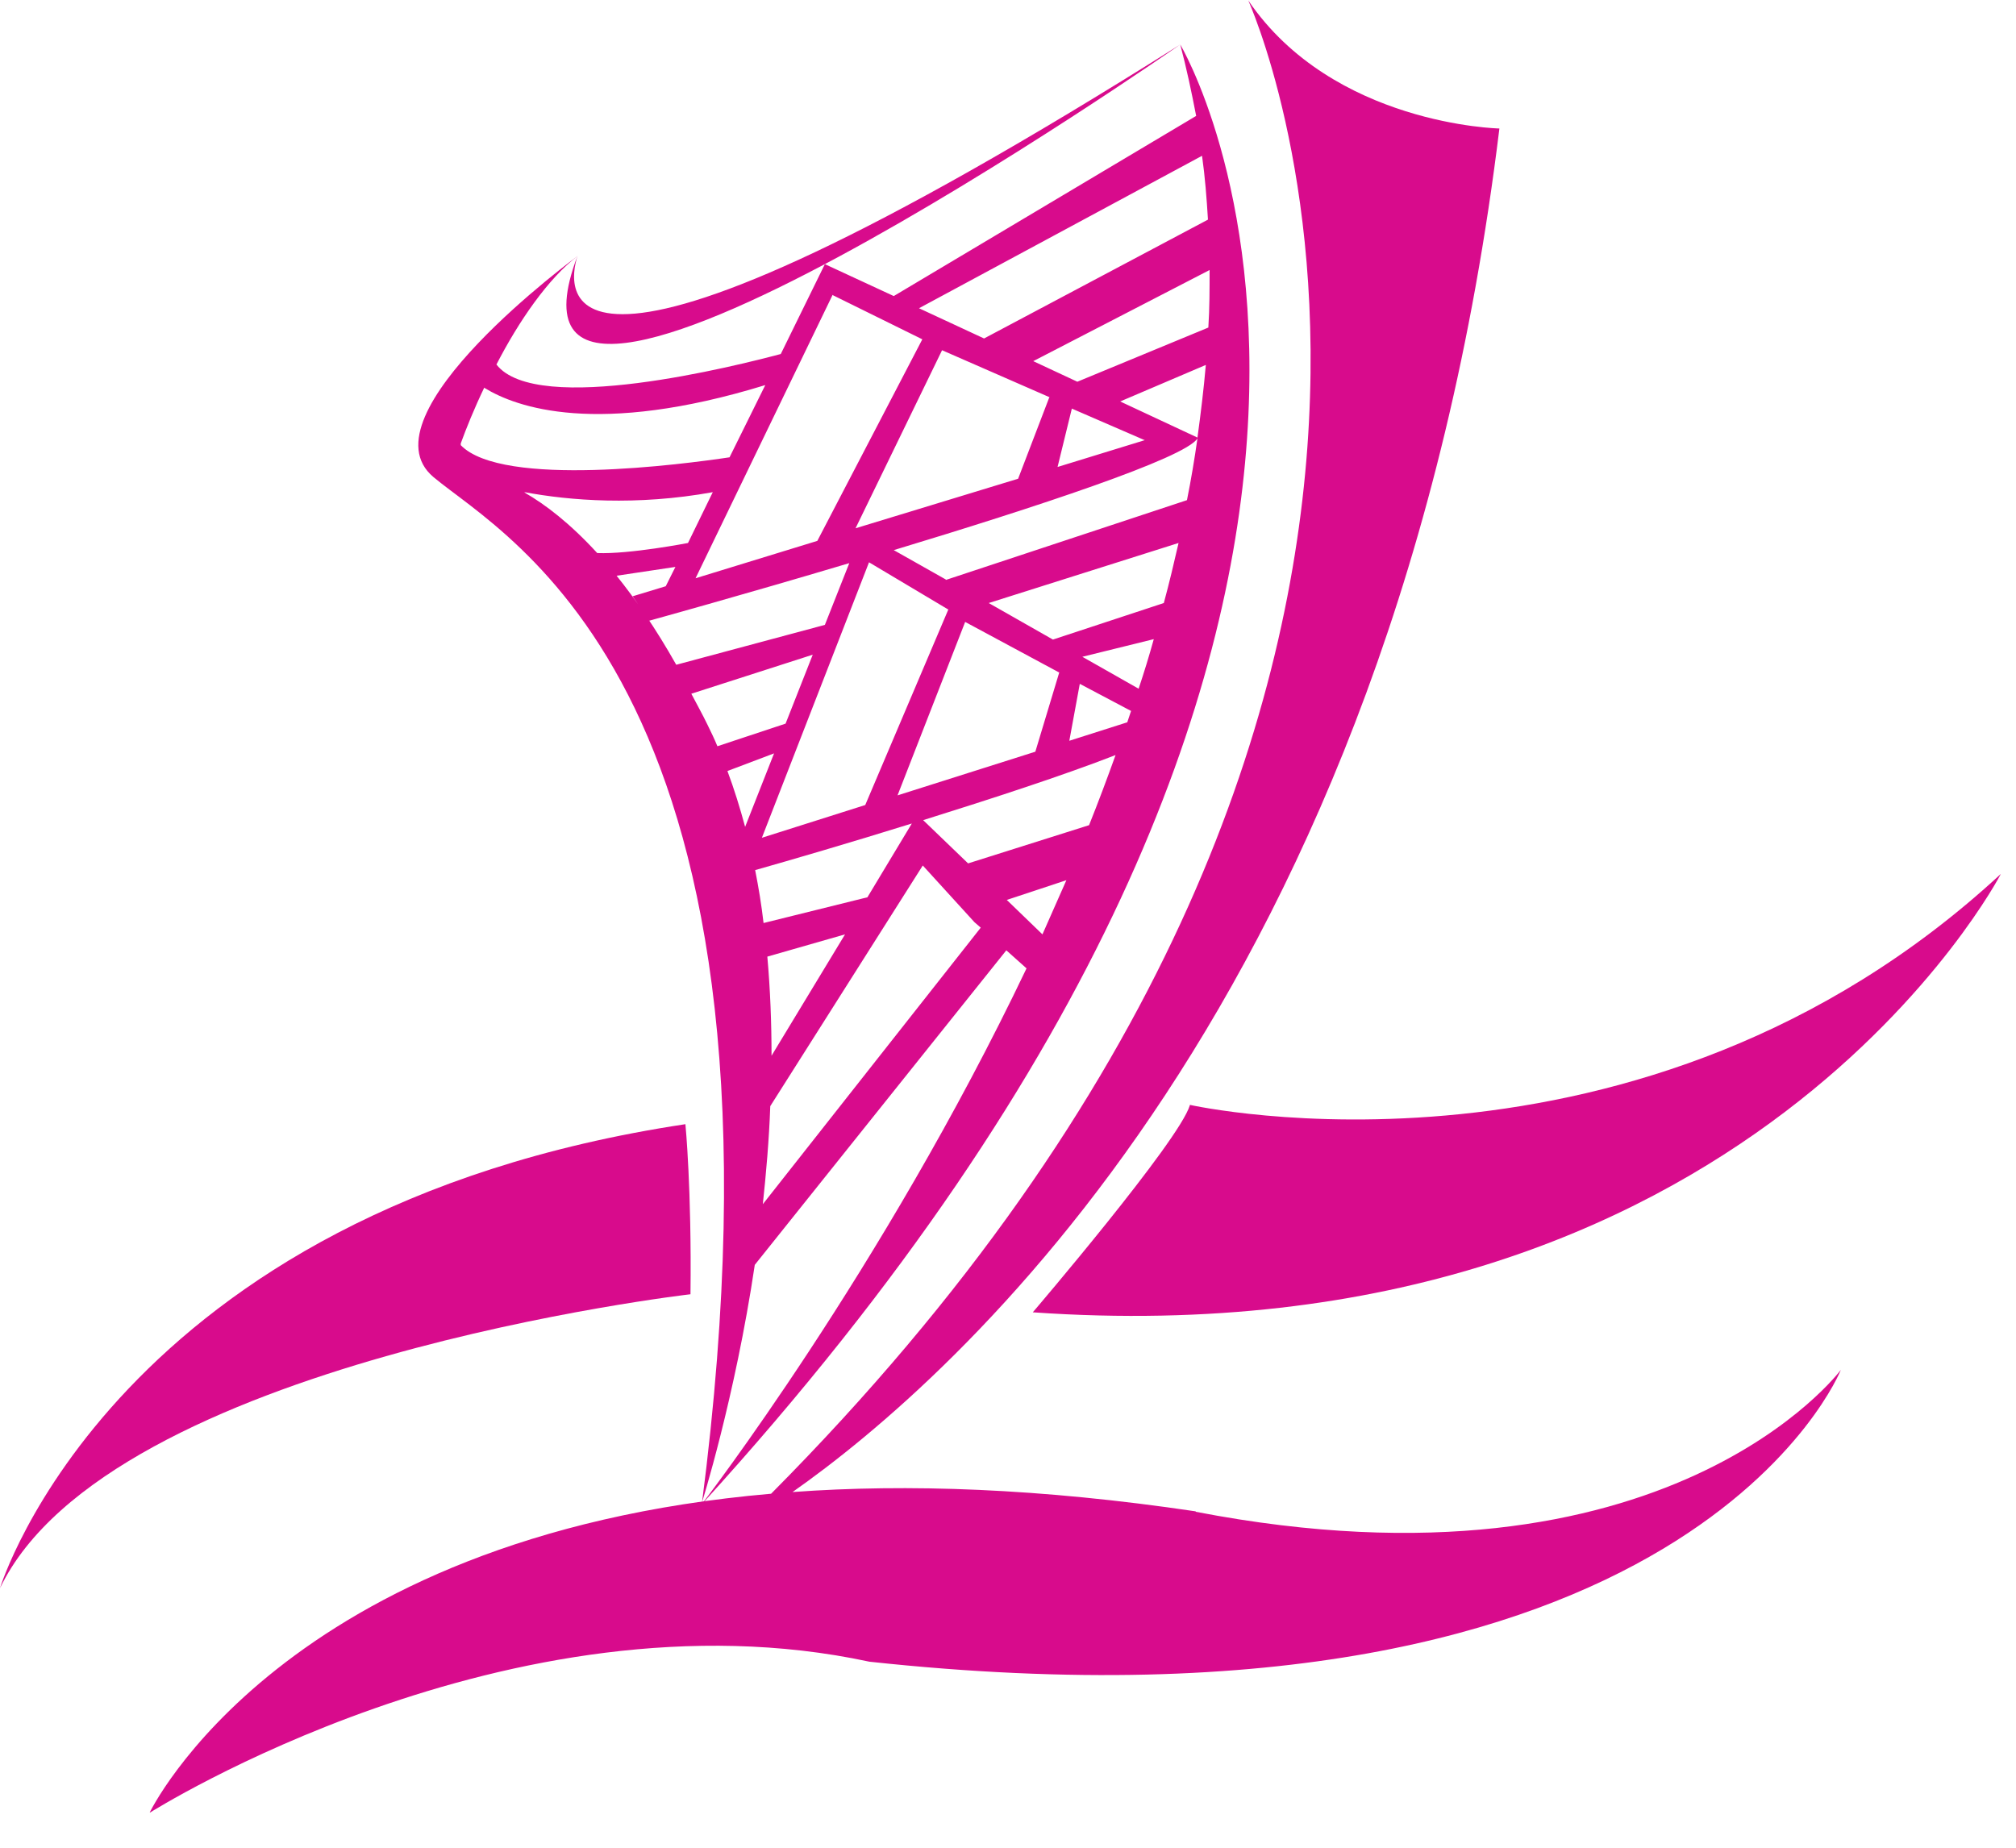 <svg width="48" height="44" viewBox="0 0 48 44" fill="none" xmlns="http://www.w3.org/2000/svg">
<g clip-path="url(#clip0_661_17816)">
<path d="M16.701 35.82C16.701 35.82 17.5 33.29 17.971 30.12L23.96 22.63L24.441 23.06C21 30.27 16.701 35.83 16.701 35.83C36.141 14.5 28.101 1.06 28.101 1.06C12.88 10.66 13.501 6.87 13.751 6.09C11.181 12.87 28.101 1.06 28.101 1.06C28.25 1.62 28.37 2.19 28.48 2.76L21.28 7.05L19.64 6.29L18.59 8.43C17.57 8.7 12.78 9.92 11.82 8.68C12.351 7.65 13.05 6.63 13.761 6.09C13.761 6.09 8.57 9.89 10.32 11.36C12.07 12.83 19.221 16.42 16.71 35.82H16.701ZM12.491 11.72C13.56 11.92 15.15 12.05 16.971 11.72L16.381 12.93C16.381 12.93 14.991 13.2 14.22 13.17C13.57 12.46 12.98 12.01 12.491 11.73V11.72ZM15.07 14.21L15.46 14.78C15.46 14.78 17.64 14.18 20.221 13.41L19.64 14.88L16.101 15.83C15.611 14.96 15.13 14.27 14.681 13.71L16.081 13.5L15.851 13.96L15.06 14.2L15.07 14.21ZM28.77 7.8L25.651 9.09L24.601 8.6L28.8 6.43C28.8 6.89 28.8 7.34 28.77 7.8ZM21.98 19.53C23.61 19.02 25.331 18.46 26.561 17.98C26.36 18.54 26.151 19.1 25.93 19.65L23.05 20.56L21.98 19.53ZM18.37 25.14C18.37 24.36 18.34 23.57 18.27 22.78L20.12 22.25L18.37 25.14ZM25.701 16.28L26.93 16.93C26.901 17.02 26.87 17.11 26.84 17.2L25.46 17.64L25.71 16.28H25.701ZM25.221 16.01L24.651 17.9L21.37 18.94L22.98 14.81L25.21 16.01H25.221ZM22.581 14.51L20.601 19.17L18.14 19.95L20.691 13.39L22.57 14.51H22.581ZM17.741 19.69C17.62 19.24 17.48 18.79 17.32 18.36L18.43 17.94L17.741 19.69ZM18.71 17.23L17.081 17.77C17.011 17.6 16.93 17.43 16.851 17.27C16.721 17 16.59 16.77 16.46 16.52L19.351 15.59L18.701 17.24L18.71 17.23ZM20.64 21.37L18.18 21.98C18.131 21.55 18.061 21.13 17.98 20.72C18.791 20.49 20.201 20.08 21.71 19.61L20.651 21.37H20.64ZM25.77 15.64L27.471 15.22C27.36 15.62 27.241 16.01 27.11 16.4L25.77 15.64ZM27.71 14.36L25.07 15.23L23.541 14.36L28.061 12.93C27.951 13.41 27.84 13.88 27.71 14.36ZM22.52 13.8L21.28 13.1C24.62 12.09 28.221 10.91 28.511 10.44C28.441 10.93 28.36 11.42 28.261 11.91L22.52 13.81V13.8ZM27.261 10.48L25.18 11.12L25.52 9.73L27.25 10.48H27.261ZM26.671 9.56L28.71 8.69C28.66 9.27 28.59 9.84 28.511 10.42L26.671 9.56ZM24.98 9.47L24.241 11.4L20.37 12.58L22.43 8.34L24.991 9.46L24.98 9.47ZM18.16 28.7C18.241 27.94 18.311 27.15 18.34 26.34L21.971 20.61L23.201 21.96L23.351 22.09L18.151 28.69L18.16 28.7ZM23.971 21.43L25.39 20.96C25.201 21.39 25.011 21.82 24.82 22.25L23.971 21.43ZM28.62 3.71C28.691 4.21 28.73 4.72 28.761 5.23L23.43 8.06L21.881 7.34L28.62 3.71ZM19.811 7.02L21.96 8.08L19.46 12.88L16.561 13.77L19.82 7.03L19.811 7.02ZM11.54 9.24C12.29 9.7 14.22 10.4 18.221 9.17L17.37 10.89C16.3 11.05 11.96 11.63 10.97 10.6C10.97 10.59 10.97 10.58 10.97 10.56C11.101 10.2 11.29 9.73 11.53 9.23L11.54 9.24Z" fill="#D80B8C"/>
<path d="M28.33 26.32C28.07 27.18 24.59 31.25 24.59 31.25C41.62 32.44 47.64 20.81 47.64 20.81C39.08 28.73 28.33 26.31 28.33 26.31V26.32Z" fill="#D80B8C"/>
<path d="M16.32 26.77C2.73 28.82 0 37.819 0 37.819C2.59 32.419 16.44 30.82 16.44 30.82C16.47 28.309 16.32 26.779 16.32 26.779V26.77Z" fill="#D80B8C"/>
<path d="M28.47 35.99C24.77 35.44 21.6 35.33 18.87 35.53C22.63 32.89 33.17 23.77 35.7 3.06C35.7 3.06 31.74 2.98 29.72 0.01C29.72 0.01 37.26 16.54 18.36 35.57C6.7 36.58 3.56 43.17 3.56 43.17C3.56 43.17 12.15 37.73 20.7 39.57C40.23 41.68 43.83 32.62 43.83 32.62C43.83 32.62 39.72 38.17 28.47 36V35.99Z" fill="#D80B8C"/>
</g>
<defs>
<clipPath id="clip0_661_17816">
<rect width="47.64" height="43.16" fill="white"/>
</clipPath>
</defs>
</svg>
